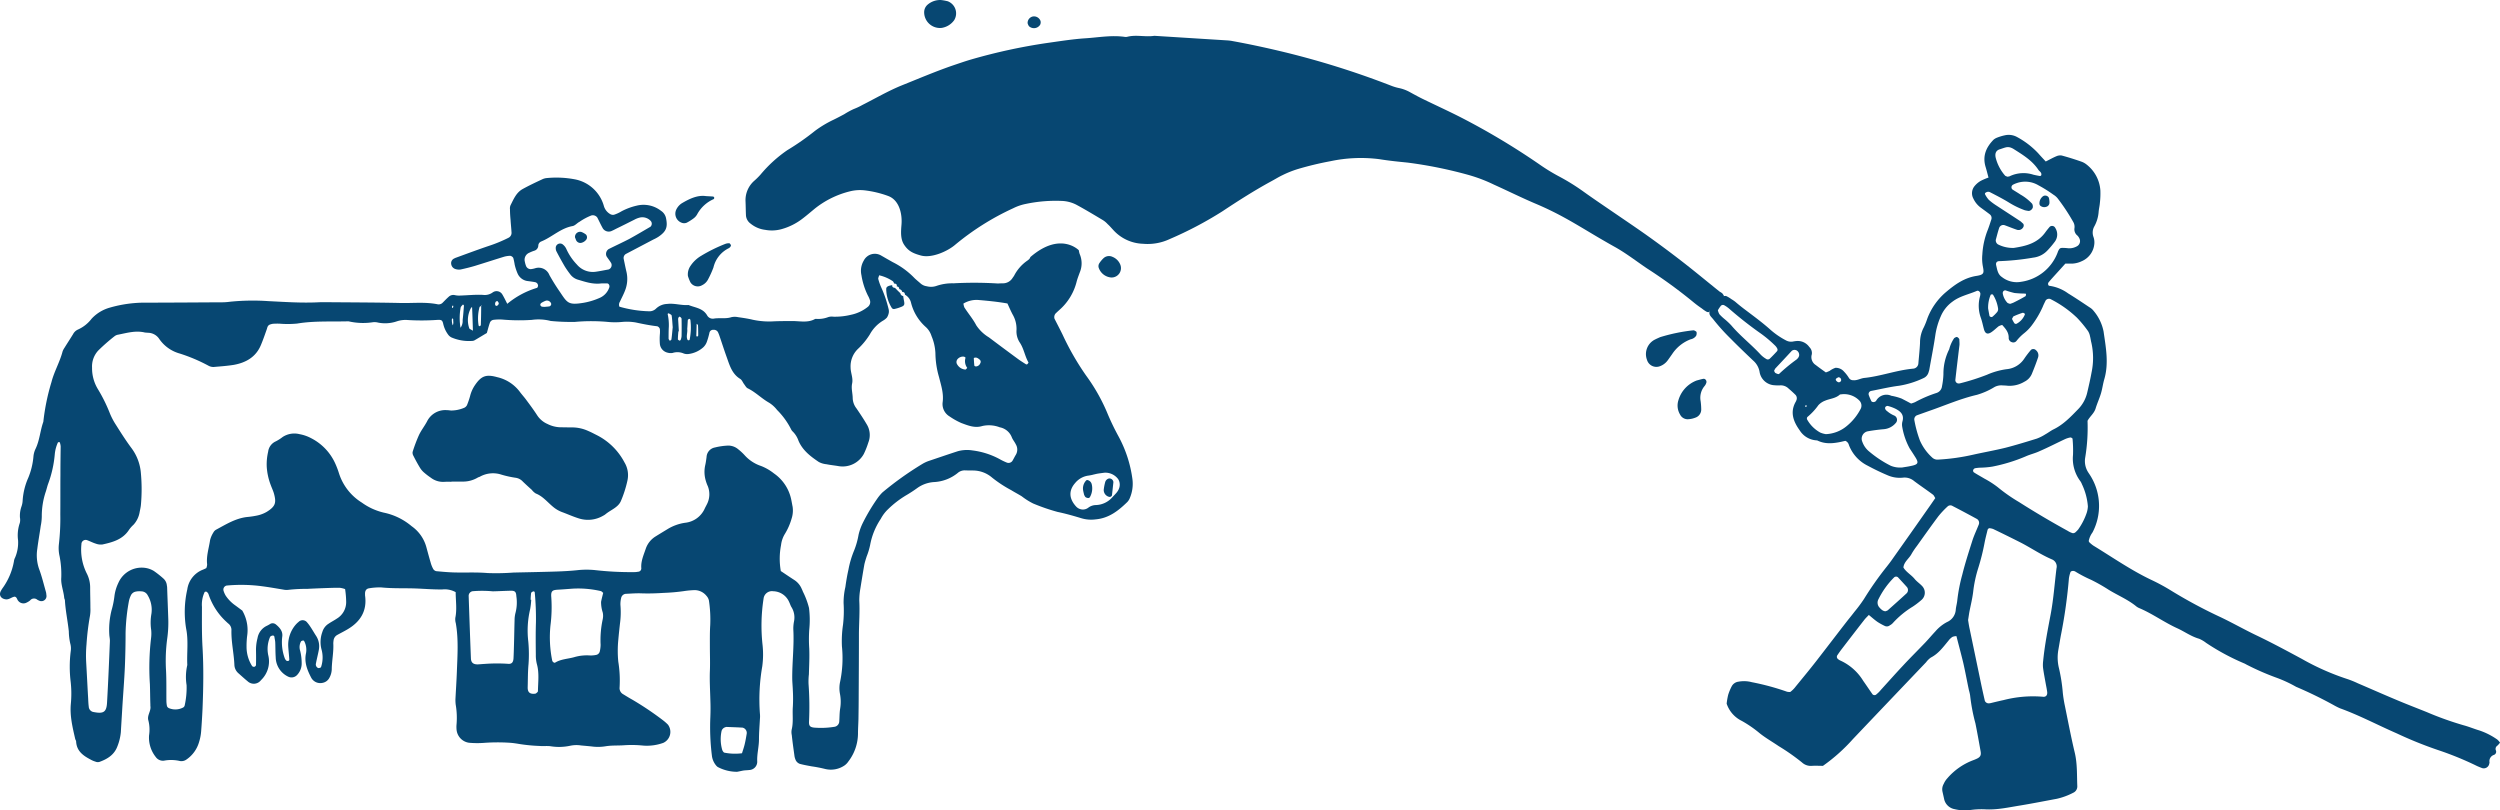 <svg id="Group_2005" data-name="Group 2005" xmlns="http://www.w3.org/2000/svg" width="652" height="211.353" viewBox="0 0 652 211.353">
  <path id="Path_902" data-name="Path 902" d="M541.851,514.01c-.582.269-.907.4-1.219.566a4.245,4.245,0,0,0-2.192,5.336,2.554,2.554,0,0,0,3.347,1.682,4.327,4.327,0,0,0,1.968-1.419c.426-.558.817-1.143,1.227-1.713a10.031,10.031,0,0,1,4.853-3.9,2.209,2.209,0,0,0,1.435-.925,1.58,1.58,0,0,0,.1-.951c-.031-.162-.34-.283-.538-.4a.552.552,0,0,0-.335-.062A45.9,45.9,0,0,0,541.851,514.01Zm11.376,10.846a.733.733,0,0,1,.554.289.862.862,0,0,1,.169.644,2.377,2.377,0,0,1-.467.936,4.75,4.75,0,0,0-1.05,3.948,17.377,17.377,0,0,1,.157,2.1,2.227,2.227,0,0,1-1.462,2.2,6.046,6.046,0,0,1-2.033.44,2.2,2.2,0,0,1-2.013-1.213,4.541,4.541,0,0,1-.443-3.742,7.854,7.854,0,0,1,4.791-5.16C552.094,525.129,552.653,524.951,553.227,524.856Z" transform="translate(-108.911 -426.074)" fill="#074772"/>
  <path id="Path_903" data-name="Path 903" d="M533.43,434.177a18.6,18.6,0,0,0,1.755-1.723,34.384,34.384,0,0,1,6.987-6.372,66.012,66.012,0,0,0,7.233-5.048,28.7,28.7,0,0,1,4.832-2.893c.954-.462,1.878-.954,2.8-1.447a19.566,19.566,0,0,1,2.493-1.355,16.11,16.11,0,0,0,2.217-1.046c3.355-1.693,6.617-3.6,10.126-5.048,4.464-1.786,8.926-3.694,13.482-5.264,1.57-.523,3.139-1.078,4.709-1.539A148.9,148.9,0,0,1,610.1,398.1c3.293-.462,6.556-.985,9.85-1.2,3.385-.216,6.771-.862,10.218-.37a1.872,1.872,0,0,0,.708-.03c2.308-.585,4.709.123,7.018-.246l19.084,1.2a10.7,10.7,0,0,1,1.385.185c4.063.739,8.094,1.6,12.127,2.555a221.51,221.51,0,0,1,29.025,9.018,13.058,13.058,0,0,0,2.37.708,10.2,10.2,0,0,1,2.647,1.016c1.231.677,2.463,1.354,3.755,1.97,3.17,1.539,6.4,3.016,9.542,4.617a186,186,0,0,1,20.345,12.158,49.013,49.013,0,0,0,5.417,3.324,55.571,55.571,0,0,1,6.31,3.94c2.493,1.785,5.048,3.508,7.571,5.232,2.832,1.939,5.664,3.848,8.465,5.817,3.078,2.185,6.125,4.432,9.11,6.741,3.448,2.647,6.8,5.448,10.219,8.187.325.232.684.35.91.7.1.148.195.3.278.46.049.091.058.1-.033.164-.054.038-.12.057-.177.091-.09.054-.18.109-.269.165q-.3.19-.593.4a10.041,10.041,0,0,0-1.255,1.048,6.4,6.4,0,0,0-.995,1.248,4.486,4.486,0,0,0-.351.726c-.035.094-.052.236-.123.305a.528.528,0,0,1-.381.089,1.179,1.179,0,0,1-.389-.121,9.345,9.345,0,0,1-1.207-.836c-.677-.462-1.355-.954-2-1.478a129.111,129.111,0,0,0-12.281-8.956c-2.832-1.909-5.54-4.032-8.556-5.695-1.325-.738-2.647-1.508-3.971-2.278-3.047-1.785-6.064-3.663-9.173-5.356-2.247-1.231-4.586-2.37-6.956-3.385-3.817-1.6-7.51-3.447-11.266-5.14a40.113,40.113,0,0,0-6.617-2.524,112.562,112.562,0,0,0-15.944-3.232c-2.463-.246-4.925-.493-7.357-.893a38.132,38.132,0,0,0-12.681.523,83.052,83.052,0,0,0-8.587,2.063,26.867,26.867,0,0,0-3.94,1.57c-1.047.492-2.062,1.139-3.108,1.693-4.34,2.37-8.526,5.048-12.651,7.787a97.7,97.7,0,0,1-13.758,7.233,13.5,13.5,0,0,1-6.865,1.2,10.918,10.918,0,0,1-7.787-3.6c-.492-.523-.954-1.078-1.478-1.539a5.794,5.794,0,0,0-1.354-1.108c-2.216-1.323-4.463-2.678-6.741-3.909a8.953,8.953,0,0,0-3.724-1.015,37.7,37.7,0,0,0-9.481.77,12.881,12.881,0,0,0-3.324,1.138,68.041,68.041,0,0,0-15.076,9.477c-1.973,1.723-6.193,3.633-9.015,2.839-1.94-.546-3.235-1.074-4.378-2.845-.969-1.5-.8-3.44-.656-5.223.221-2.71-.543-6.367-3.471-7.448a26.654,26.654,0,0,0-6.187-1.477,10.793,10.793,0,0,0-3.848.277,23.816,23.816,0,0,0-9.141,4.524c-1.078.893-2.155,1.816-3.294,2.678a15.863,15.863,0,0,1-5.356,2.647,9.336,9.336,0,0,1-4.217.184,7.419,7.419,0,0,1-3.847-1.631,2.894,2.894,0,0,1-1.2-2.093c-.062-1.292-.062-2.585-.123-3.878A6.746,6.746,0,0,1,533.43,434.177Z" transform="translate(-336.845 -386.915)" fill="#074772"/>
  <path id="Path_904" data-name="Path 904" d="M230,477.276a.593.593,0,0,1,.194.042,8.465,8.465,0,0,1,1.321.8,9.025,9.025,0,0,1,.985.665q1.339,1.154,2.77,2.216c2.155,1.631,4.34,3.232,6.372,5.048a20.327,20.327,0,0,0,4.063,2.8,2.813,2.813,0,0,0,1.723.338c.339-.061.678-.123,1.047-.154a3.672,3.672,0,0,1,3.355,1.57,2.168,2.168,0,0,1,.646,1.908,2.423,2.423,0,0,0,1.015,2.771c.831.646,1.693,1.262,2.647,1.939a8.538,8.538,0,0,0,.985-.4,5.506,5.506,0,0,1,1.508-.8,2.789,2.789,0,0,1,2.216.955,9.645,9.645,0,0,1,1.293,1.662,1.269,1.269,0,0,0,1.17.616c.984.092,1.847-.462,2.77-.585,4.34-.431,8.465-2.031,12.835-2.432a1.465,1.465,0,0,0,1.354-1.415c.154-1.755.339-3.509.431-5.294a8.437,8.437,0,0,1,.985-4.063,19.034,19.034,0,0,0,.923-2.309,16.834,16.834,0,0,1,4.832-6.864c2.37-2,4.8-3.755,8-4.248,1.969-.308,1.969-.77,1.662-2.4a10.917,10.917,0,0,1-.154-3.17,20.4,20.4,0,0,1,1.323-6.187c.4-.985.707-2,1.046-3.016A1.207,1.207,0,0,0,298.9,456c-.831-.646-1.693-1.262-2.523-1.878a6.1,6.1,0,0,1-1.755-2.216,2.927,2.927,0,0,1,.338-3.324,5.8,5.8,0,0,1,1.631-1.354,17.271,17.271,0,0,1,1.97-.831c-.277-.985-.492-1.909-.769-2.8-.831-2.8.123-5.079,2.092-7.08a3.25,3.25,0,0,1,.893-.523,12.834,12.834,0,0,1,2.031-.615,4.516,4.516,0,0,1,3.108.4,21.684,21.684,0,0,1,5.6,4.279c.615.707,1.261,1.385,1.97,2.155.923-.462,1.847-.985,2.8-1.386a2.552,2.552,0,0,1,1.354-.184c1.693.461,3.386.985,5.048,1.57a4.717,4.717,0,0,1,1.539.862,9.356,9.356,0,0,1,3.509,6.71,21.87,21.87,0,0,1-.123,3.171c-.062.831-.277,1.631-.338,2.463a9.19,9.19,0,0,1-1.108,3.693,3.294,3.294,0,0,0-.246,2.74,4.2,4.2,0,0,1,.246,1.724,5.428,5.428,0,0,1-3.324,4.648,6.434,6.434,0,0,1-2.371.615H318.6c-1.262,1.416-2.37,2.616-3.479,3.848-.307.338-.615.708-.923,1.078-.216.277-.062.862.215.862a10.837,10.837,0,0,1,4.894,1.97c1.908,1.17,3.786,2.432,5.633,3.663a3.766,3.766,0,0,1,1.046.923,11.861,11.861,0,0,1,2.586,5.386c.584,4.094,1.385,8.188.215,12.312-.37,1.231-.523,2.524-.892,3.786-.4,1.354-1.016,2.647-1.417,4-.4,1.262-1.508,2.063-2.093,3.171a47.691,47.691,0,0,1-.615,9.634,5.441,5.441,0,0,0,.738,3.724c.246.4.523.77.77,1.2a14.867,14.867,0,0,1,.4,14.559,5.478,5.478,0,0,0-.985,2.247c.062.092.062.246.154.307a7.49,7.49,0,0,0,1.077.893c5.048,3.078,9.88,6.464,15.236,8.988a52.116,52.116,0,0,1,4.987,2.708,126.862,126.862,0,0,0,13.081,7.018c3.078,1.477,6.064,3.17,9.142,4.648,4.063,1.939,8,4.063,11.942,6.186a64.389,64.389,0,0,0,11.635,5.171,24.283,24.283,0,0,1,2.924,1.17c3.385,1.447,6.709,2.924,10.1,4.34,2.616,1.108,5.264,2.124,7.879,3.17a83.459,83.459,0,0,0,9.634,3.447c1.385.37,2.678.923,4.032,1.324a18.115,18.115,0,0,1,4.74,2.4,4.477,4.477,0,0,1,.708.8,6.175,6.175,0,0,1-.708.8.988.988,0,0,0-.369,1.231.876.876,0,0,1-.523,1.169,1.705,1.705,0,0,0-1.139,1.939,1.093,1.093,0,0,1-.062.338,1.462,1.462,0,0,1-1.847,1.17c-.431-.154-.862-.338-1.293-.523a82.326,82.326,0,0,0-10.126-4.155,103.57,103.57,0,0,1-10.835-4.371c-4.955-2.155-9.726-4.709-14.835-6.557-.432-.185-.862-.4-1.262-.616a107.594,107.594,0,0,0-10.188-4.987,33.364,33.364,0,0,0-5.109-2.37,67.221,67.221,0,0,1-7.449-3.232c-.339-.154-.615-.338-.954-.493a59.392,59.392,0,0,1-9.942-5.356,8.563,8.563,0,0,0-1.816-1.077c-2.093-.585-3.817-1.878-5.725-2.74-3.448-1.57-6.526-3.847-10-5.294a3.721,3.721,0,0,1-.893-.585c-2.155-1.693-4.679-2.739-6.987-4.155a45.624,45.624,0,0,0-4.617-2.616,34.084,34.084,0,0,1-4.063-2.123,1.213,1.213,0,0,0-.646-.185.876.876,0,0,0-.615.246,8.529,8.529,0,0,0-.431,1.693,132.14,132.14,0,0,1-2,14.374c-.277,1.385-.492,2.8-.739,4.186a11.533,11.533,0,0,0,.154,4.924,43.565,43.565,0,0,1,.985,6.31,32.542,32.542,0,0,0,.554,3.478c.831,4.063,1.6,8.126,2.555,12.128.708,2.924.554,5.879.678,8.8a1.8,1.8,0,0,1-1.078,1.724,17.441,17.441,0,0,1-4.278,1.57c-3.139.585-6.248,1.2-9.388,1.723-3.139.493-6.217,1.231-9.45,1.016a20.462,20.462,0,0,0-3.878.215,10.93,10.93,0,0,1-3.879-.246,3.407,3.407,0,0,1-2.739-2.463c-.154-.708-.308-1.385-.462-2.062a2.806,2.806,0,0,1,.307-2.062,5.29,5.29,0,0,1,.954-1.477,16.6,16.6,0,0,1,6.586-4.648c.339-.123.646-.246.986-.4.985-.431,1.292-.923,1.108-1.939-.431-2.432-.862-4.864-1.354-7.3a47.678,47.678,0,0,1-1.385-7.294,10.785,10.785,0,0,0-.308-1.354c-.523-2.432-.954-4.864-1.508-7.265-.554-2.277-1.17-4.555-1.755-6.864a2.576,2.576,0,0,0-1.078.216,4.4,4.4,0,0,0-1.015.985c-1.354,1.631-2.585,3.355-4.556,4.371a5.305,5.305,0,0,0-1.262,1.231q-9.511,9.972-19.052,20.007a45.913,45.913,0,0,1-7.849,7.017c-.985,0-1.939-.062-2.862,0a3.377,3.377,0,0,1-2.617-.892,54.941,54.941,0,0,0-6.063-4.248c-1.662-1.139-3.417-2.124-4.987-3.386a30.365,30.365,0,0,0-4.648-3.2,7.72,7.72,0,0,1-3.94-4.494,18.083,18.083,0,0,1,.4-2.308,13.191,13.191,0,0,1,.954-2.278,2.313,2.313,0,0,1,1.692-1.139,7.967,7.967,0,0,1,3.509.123,64.711,64.711,0,0,1,9.2,2.493,2.992,2.992,0,0,0,.831.062,6.852,6.852,0,0,0,1.416-1.415c1.786-2.186,3.6-4.371,5.325-6.587,2.678-3.448,5.325-6.925,8-10.373.646-.831,1.323-1.631,1.97-2.493a38.7,38.7,0,0,0,2.524-3.386,84.269,84.269,0,0,1,5.909-8.4c.585-.739,1.17-1.508,1.693-2.277q4.617-6.51,9.173-13.02c.615-.862,1.2-1.723,1.816-2.616-.246-.369-.37-.739-.647-.923-1.6-1.2-3.263-2.308-4.863-3.509a3.828,3.828,0,0,0-2.955-.892,7.909,7.909,0,0,1-4.094-.677c-1.754-.739-3.447-1.57-5.109-2.463a9.935,9.935,0,0,1-4.863-5.387,1.591,1.591,0,0,0-.924-1.077c-.246.062-.584.123-.923.215-2.124.462-4.217.708-6.248-.246a.8.8,0,0,0-.339-.092,5.566,5.566,0,0,1-4.4-2.616c-1.57-2.185-2.555-4.586-1.139-7.264a3.1,3.1,0,0,0,.308-.646,1.3,1.3,0,0,0-.246-1.324c-.585-.585-1.2-1.139-1.816-1.662a2.9,2.9,0,0,0-2.247-.831,10.764,10.764,0,0,1-1.416-.03,4.142,4.142,0,0,1-3.909-3.509,5.037,5.037,0,0,0-1.693-2.955c-1.97-1.878-3.94-3.755-5.848-5.694a53.024,53.024,0,0,1-4.493-4.987c-.409-.552-1.084-1.016-1.054-1.776a4.441,4.441,0,0,1,.891-2.534,9.717,9.717,0,0,1,1.617-1.385A3.757,3.757,0,0,1,230,477.276Zm29.4,21.2c-.185.123-.524.246-.646.462-.154.308.338.831.8.862a.755.755,0,0,0,.523-.338A.713.713,0,0,0,259.406,498.479Zm39.736-21.515a8.462,8.462,0,0,0-.677,3.6c.092.492.215,1.169.338,1.847.031.308.616.492.8.277a9.29,9.29,0,0,0,1.231-1.231,1.245,1.245,0,0,0,.215-.985,9.332,9.332,0,0,0-1.323-3.54c-.062-.062-.215-.062-.338-.062C299.3,476.871,299.174,476.9,299.143,476.963ZM311.578,444.4c-1.6-2.431-4-3.878-6.372-5.387a3.9,3.9,0,0,0-.954-.461,2.294,2.294,0,0,0-1.015-.062c-.585.123-1.108.339-1.693.523-1.078.308-1.354,1.139-1.109,2.217a11.279,11.279,0,0,0,2.432,4.648c.123.154.4.185.616.307.215-.062.462-.031.646-.154a8.358,8.358,0,0,1,6.156-.37c.554.123,1.139.246,1.692.339a.429.429,0,0,0,.308-.154.608.608,0,0,0,.062-.338C312.317,444.983,311.824,444.768,311.578,444.4Zm4.986,21.608a3.4,3.4,0,0,1,.462-.954.846.846,0,0,1,.585-.307,11.134,11.134,0,0,1,1.754.092,4.01,4.01,0,0,0,2.37-.585,1.525,1.525,0,0,0,.585-1.847,2.786,2.786,0,0,0-.554-.862,2.061,2.061,0,0,1-.8-1.877,2.515,2.515,0,0,0-.309-1.693,52.484,52.484,0,0,0-4.093-6.187,4.4,4.4,0,0,0-1.077-.923,34.051,34.051,0,0,0-3.879-2.431,6.736,6.736,0,0,0-5.787-.554,5.354,5.354,0,0,0-.954.431.768.768,0,0,0-.062,1.2c.708.462,1.416.862,2.093,1.324a12.788,12.788,0,0,1,3.047,2.4,1.585,1.585,0,0,1,.154,1.016,1.36,1.36,0,0,1-1.016.862,10.442,10.442,0,0,1-1.047-.185,22.214,22.214,0,0,1-4.124-2c-1.6-.986-3.293-1.847-4.956-2.709a1.02,1.02,0,0,0-.677-.092,1.344,1.344,0,0,0-.585.307.337.337,0,0,0-.03.338,6.635,6.635,0,0,0,.985,1.447,15.65,15.65,0,0,0,1.97,1.477c2.062,1.355,4.156,2.709,6.217,4.064.277.215.523.461.8.707a.9.9,0,0,1-.062.954,1.379,1.379,0,0,1-1.539.615c-1.108-.369-2.216-.831-3.324-1.231a1.143,1.143,0,0,0-1.386.77c-.338,1.016-.584,2.031-.862,3.047a1.24,1.24,0,0,0,.554,1.2,8.469,8.469,0,0,0,4.155.924c2.924-.462,6.125-1.109,8.249-4.125q.508-.692,1.108-1.385a.93.93,0,0,1,1.447.308,3.147,3.147,0,0,1-.185,3.663,23.963,23.963,0,0,1-1.816,2.155,6,6,0,0,1-3.693,1.908,64.755,64.755,0,0,1-8.773.923c-.769-.03-1.107.4-.954,1.078.277,1.139.4,2.339,1.508,3.078a6.269,6.269,0,0,0,5.017,1.231A11.97,11.97,0,0,0,316.564,466.006Zm-11.451,12.988c1.047-.523,2.063-1.046,3.047-1.631.154-.062.154-.37.185-.585,0-.031-.154-.123-.246-.123a27.73,27.73,0,0,1-2.77-.154,21.691,21.691,0,0,1-2.309-.677.646.646,0,0,0-.584.215.814.814,0,0,0-.154.616,4.715,4.715,0,0,0,1.231,2.431,2.867,2.867,0,0,0,.677.246A6.815,6.815,0,0,0,305.114,478.995Zm-.43,4.248a8.419,8.419,0,0,0,.615,1.139.533.533,0,0,0,.554.154,4.629,4.629,0,0,0,2.124-2.278.493.493,0,0,0,.062-.339c-.184-.123-.431-.307-.585-.246a20.872,20.872,0,0,0-2.308.892C304.96,482.627,304.9,482.935,304.683,483.243Zm14.559,55.311a5.2,5.2,0,0,0,1.262.585.952.952,0,0,0,.678-.185,8.35,8.35,0,0,0,.739-.739,16.786,16.786,0,0,0,2.247-4.371,6.552,6.552,0,0,0,.308-1.693,16.34,16.34,0,0,0-1.57-5.817,3.42,3.42,0,0,0-.523-.923,9.832,9.832,0,0,1-1.786-6.679,32.185,32.185,0,0,0-.123-4.217c0-.123-.369-.338-.554-.338a5.984,5.984,0,0,0-1.323.4c-2.247,1.046-4.432,2.186-6.71,3.171-1.17.554-2.431.831-3.6,1.354a43.137,43.137,0,0,1-8.71,2.678,21.724,21.724,0,0,1-3.171.278,10.556,10.556,0,0,0-1.385.154.851.851,0,0,0-.462.462.616.616,0,0,0,.154.585c.893.585,1.816,1.078,2.739,1.631a24.817,24.817,0,0,1,3.54,2.278,43.045,43.045,0,0,0,5.509,3.848Q312.732,534.983,319.242,538.553Zm-25.578,25.67c.985,4.709,1.97,9.45,2.955,14.189.308,1.478.647,2.986.986,4.464a1.117,1.117,0,0,0,1.138.646c.123-.031.246-.031.37-.062,1.139-.277,2.277-.555,3.416-.8a30.7,30.7,0,0,1,10.188-.862c.831.123,1.262-.431,1.139-1.293-.092-.708-.246-1.415-.369-2.093-.246-1.385-.523-2.77-.709-4.186a8.39,8.39,0,0,1,.031-1.754c.4-4.094,1.2-8.156,1.97-12.22.739-3.94,1.015-7.941,1.508-11.911A2,2,0,0,0,315.148,546c-2.832-1.2-5.356-2.924-8.064-4.34q-3.647-1.847-7.295-3.6a3.688,3.688,0,0,0-1.016-.215.5.5,0,0,0-.277.154.642.642,0,0,0-.185.307c-.277,1.139-.584,2.278-.8,3.447a57.225,57.225,0,0,1-1.631,6.495,32.874,32.874,0,0,0-1.323,6.217c-.216,1.754-.646,3.478-.985,5.2-.123.708-.216,1.416-.338,2.124C293.356,562.592,293.48,563.423,293.664,564.223Zm-19.7-13.574a21.444,21.444,0,0,0-4.094,5.694,1.869,1.869,0,0,0,.308,2.247,3.476,3.476,0,0,0,.8.708,1.993,1.993,0,0,0,.646.215,2.313,2.313,0,0,0,.646-.246c1.662-1.477,3.324-2.955,4.956-4.463a1.217,1.217,0,0,0,.062-1.6c-.77-.862-1.57-1.724-2.37-2.586A.787.787,0,0,0,273.965,550.65Zm5.909-8.157a18.647,18.647,0,0,0-1.385,2.062c-.646,1.231-1.97,2.031-2.123,3.54.738,1.231,2.062,1.908,2.955,3.017.585.707,1.415,1.231,2.031,1.939a2.491,2.491,0,0,1-.277,3.509,20.7,20.7,0,0,1-2.247,1.724,23.651,23.651,0,0,0-5.171,4.247,2.864,2.864,0,0,1-.831.647,1.224,1.224,0,0,1-1.323.154,15.593,15.593,0,0,1-1.847-1.016c-.769-.523-1.477-1.17-2.308-1.847-.4.43-.831.831-1.169,1.262-1.97,2.524-3.909,5.048-5.849,7.572-.431.554-.831,1.138-1.231,1.723a.757.757,0,0,0,.216.954,2.349,2.349,0,0,0,.584.37,13.606,13.606,0,0,1,6,5.325c.831,1.17,1.6,2.339,2.431,3.509a.739.739,0,0,0,.924.062c.185-.185.369-.308.554-.493a8.322,8.322,0,0,0,.708-.77c1.908-2.093,3.786-4.216,5.725-6.279,1.908-2.062,3.94-4.063,5.878-6.094.893-.955,1.724-1.939,2.617-2.893a10.391,10.391,0,0,1,3.016-2.4,3.792,3.792,0,0,0,2.278-3.324c.092-.831.338-1.631.4-2.463a43.654,43.654,0,0,1,1.294-6.586c.738-2.986,1.692-5.91,2.616-8.834.462-1.447,1.139-2.831,1.693-4.247a1.182,1.182,0,0,0-.584-1.477c-2.094-1.139-4.156-2.247-6.249-3.324a1.071,1.071,0,0,0-1.323.123,23.4,23.4,0,0,0-2.4,2.555C283.568,537.292,281.722,539.908,279.875,542.493ZM284,519.532a1.987,1.987,0,0,0,1.292.431,54.251,54.251,0,0,0,9.418-1.324c2.77-.615,5.571-1.108,8.31-1.785,2.739-.708,5.448-1.539,8.126-2.37a11.5,11.5,0,0,0,2.216-1.108c.739-.4,1.385-.923,2.124-1.293,2.616-1.262,4.555-3.324,6.525-5.356a9.066,9.066,0,0,0,2.308-4.309c.4-1.723.8-3.448,1.109-5.171a18.171,18.171,0,0,0-.031-7.726c-.154-.585-.216-1.17-.37-1.755a3.887,3.887,0,0,0-.492-1.293,29.789,29.789,0,0,0-2.924-3.539,28.67,28.67,0,0,0-6.925-4.864,1.081,1.081,0,0,0-1.231.4c-.246.523-.523,1.046-.738,1.6a24.906,24.906,0,0,1-2.863,4.864,11.2,11.2,0,0,1-1.97,2.031,12.326,12.326,0,0,0-2,2,1.047,1.047,0,0,1-1.231.37,1.157,1.157,0,0,1-.831-1.047c.061-1.478-.77-2.431-1.693-3.447a3.749,3.749,0,0,0-.924.338c-.554.431-1.046.923-1.631,1.354-1.2.923-1.908.677-2.247-.738-.246-.923-.431-1.847-.739-2.74a9.317,9.317,0,0,1-.277-5.572,2.871,2.871,0,0,0,.123-.707c.062-.462-.462-1.016-.893-.831-2.124.923-4.463,1.354-6.4,2.831a9.1,9.1,0,0,0-3.047,3.848,19.134,19.134,0,0,0-1.385,4.74c-.431,3.016-1.047,6.033-1.57,9.049a4.315,4.315,0,0,1-.185.678,2.382,2.382,0,0,1-1.323,1.6,23.679,23.679,0,0,1-6.372,2c-2.463.307-4.863.892-7.294,1.354a.828.828,0,0,0-.646,1.046,14.783,14.783,0,0,0,.677,1.6c.123.277.708.339.954.154.092-.062.246-.092.277-.184a3.059,3.059,0,0,1,3.971-1.354,14.125,14.125,0,0,1,2.708.738c.831.431,1.662.862,2.463,1.293a8.256,8.256,0,0,0,1.046-.37,32.329,32.329,0,0,1,5.509-2.37,2.084,2.084,0,0,0,1.508-1.785,18.486,18.486,0,0,0,.37-3.171,14.159,14.159,0,0,1,1.508-6.464,9.076,9.076,0,0,1,1.293-2.893,1.937,1.937,0,0,1,.616-.308c.215-.062.739.4.739.677,0,.462.062.924.031,1.386-.37,3.047-.739,6.094-1.078,9.142a.87.87,0,0,0,.831.923,1.371,1.371,0,0,0,.338-.031,57.281,57.281,0,0,0,7.079-2.247,19.207,19.207,0,0,1,5.079-1.447,6.17,6.17,0,0,0,4.679-2.8,24.175,24.175,0,0,1,1.723-2.247.946.946,0,0,1,1.262.062,1.738,1.738,0,0,1,.585,1.909c-.492,1.477-1.047,2.893-1.631,4.309a4.025,4.025,0,0,1-1.939,2.031,7.5,7.5,0,0,1-4.4,1.047c-.462-.062-.923-.062-1.385-.093a3.709,3.709,0,0,0-2.063.462,18.575,18.575,0,0,1-4.524,2c-4.371,1.016-8.464,2.832-12.681,4.278-1.016.37-2,.708-3.016,1.078a1.168,1.168,0,0,0-.646,1.139,30.339,30.339,0,0,0,1.477,5.448A13.083,13.083,0,0,0,284,519.532Zm-18.345-4.216a5.669,5.669,0,0,0,1.816,2.555,28.447,28.447,0,0,0,5.6,3.693,6.41,6.41,0,0,0,3.109.431c.461-.093,1.292-.185,2.092-.37,2-.4,2.186-.8,1.078-2.493-.431-.708-.892-1.385-1.354-2.093a18,18,0,0,1-1.939-5.633,3.144,3.144,0,0,1,.062-1.416c.492-1.755-.523-2.647-1.878-3.324a10.714,10.714,0,0,0-1.97-.708.771.771,0,0,0-.585.246.628.628,0,0,0-.03.616,1.587,1.587,0,0,0,.492.523,6.952,6.952,0,0,0,1.785,1.108,1.216,1.216,0,0,1,.4,2,4.546,4.546,0,0,1-3.047,1.57c-1.415.123-2.831.308-4.216.554A1.968,1.968,0,0,0,265.654,515.315Zm-14.4-5.817a8.758,8.758,0,0,0,3.447,3.416,6.143,6.143,0,0,0,1.447.4,9.072,9.072,0,0,0,5.417-2.093,14.067,14.067,0,0,0,3.724-4.648,1.888,1.888,0,0,0-.37-1.97,5.543,5.543,0,0,0-4.832-1.662c-.092,0-.246,0-.308.062-1.107,1.016-2.616,1.046-3.878,1.6a4.515,4.515,0,0,0-1.723,1.17,16.036,16.036,0,0,1-2.863,3.078A.678.678,0,0,0,251.25,509.5Zm-.307-3.324c.246-.062.307-.216.092-.37-.031-.031-.185.03-.246.062s-.062.123-.092.215C250.788,506.112,250.881,506.2,250.942,506.174Zm-7.941-8.8c.277.154.8.37.923.246a44.665,44.665,0,0,1,4.586-3.786,2.555,2.555,0,0,0,.462-.523c.062-.093.092-.216.154-.308a1.351,1.351,0,0,0-.584-1.508,1.163,1.163,0,0,0-1.293.092c-1.416,1.539-2.863,3.078-4.309,4.617a5.689,5.689,0,0,0-.308.615C242.755,497,242.816,497.278,243,497.371Zm-14.62-15.329a11.757,11.757,0,0,0,1.262,1.2,18.914,18.914,0,0,1,1.816,1.693c2.339,2.77,5.232,4.986,7.695,7.664a6.7,6.7,0,0,0,1.385,1.077.745.745,0,0,0,.954-.031c.677-.646,1.323-1.323,1.939-2a.685.685,0,0,0,.031-.646,2.791,2.791,0,0,0-.616-.831,31.521,31.521,0,0,0-3.478-2.955,100.012,100.012,0,0,1-8.557-6.71,7.84,7.84,0,0,0-1.17-.8.723.723,0,0,0-.923.185A8.615,8.615,0,0,0,227.98,481,3.359,3.359,0,0,0,228.38,482.042Zm83.471-28.693a1.486,1.486,0,0,0,.146.326,1.6,1.6,0,0,0,1.6.355,1.142,1.142,0,0,0,.848-1,4.688,4.688,0,0,0-.156-1.374,1.068,1.068,0,0,0-1.481-.416A2.3,2.3,0,0,0,311.852,453.349Z" transform="translate(220.044 -400.091)" fill="#074772"/>
  <path id="Path_905" data-name="Path 905" d="M772.731,451.495a8.533,8.533,0,0,1,2.789-2.629,41.334,41.334,0,0,1,6.293-3.108,2.73,2.73,0,0,1,1.025-.166c.146.007.3.264.41.435a.372.372,0,0,1-.024.336,1.4,1.4,0,0,1-.469.5,7.49,7.49,0,0,0-4.036,5.037,24.539,24.539,0,0,1-1.448,3.195,3.408,3.408,0,0,1-1.5,1.433,2.242,2.242,0,0,1-3.067-.76,10.626,10.626,0,0,1-.647-1.647A3.875,3.875,0,0,1,772.731,451.495Zm67.119-69a3.376,3.376,0,0,1,1.63,4.95,4.967,4.967,0,0,1-3.215,1.98,4.115,4.115,0,0,1-4.593-4.181,2.6,2.6,0,0,1,.88-1.86,5.061,5.061,0,0,1,3.469-1.228A13.07,13.07,0,0,1,839.85,382.492Zm-61.366,50.9c.3.019.454.16.432.407a.381.381,0,0,1-.129.274,9,9,0,0,0-4.322,3.979,3.314,3.314,0,0,1-.927,1.05,13.161,13.161,0,0,1-1.773,1.121,1.754,1.754,0,0,1-1.368.006,2.5,2.5,0,0,1-1.348-3.473,4.016,4.016,0,0,1,1.379-1.569c2.044-1.217,4.162-2.214,6.339-1.894C777.546,433.341,778.015,433.366,778.484,433.4Zm100.777,18.769a1.409,1.409,0,0,1,.093-1.357,7.336,7.336,0,0,1,1.124-1.343,2.106,2.106,0,0,1,2.323-.317,3.629,3.629,0,0,1,1.977,1.92,2.448,2.448,0,0,1-2.272,3.461A3.76,3.76,0,0,1,879.261,452.166ZM862.13,386.434a1.822,1.822,0,0,1,1.888,1.184,1.464,1.464,0,0,1-.094.979,1.9,1.9,0,0,1-2.924.383,2.484,2.484,0,0,1-.35-.786A1.712,1.712,0,0,1,862.13,386.434Z" transform="translate(-592.649 -382.153)" fill="#074772"/>
  <path id="Path_906" data-name="Path 906" d="M915.734,466.272a4.632,4.632,0,0,1,1.2.678,1.058,1.058,0,0,1,.093,1.293,2.255,2.255,0,0,1-1.447.892,1.24,1.24,0,0,1-1.17-.615c-.154-.308-.246-.646-.338-.831A1.335,1.335,0,0,1,915.734,466.272Zm80.4,14.005a5.175,5.175,0,0,1,.677-.123c-.062.523.277.646.708.708.247.215.462.462.709.708s.492.462.708.707a.817.817,0,0,0,.738.708c.031.339.092.678.154,1.016.277,1.262.185,1.508-.862,1.878a9.492,9.492,0,0,1-1.662.492.687.687,0,0,1-.585-.246,9.505,9.505,0,0,1-1.478-4.955C995.237,480.708,995.484,480.462,996.129,480.277Zm-122.81,39.09c.585-1.293,1.478-2.4,2.155-3.663a5.3,5.3,0,0,1,5.2-2.955c.37,0,.708.062,1.047.092a8.746,8.746,0,0,0,3.447-.707,1.506,1.506,0,0,0,.739-.708,20.909,20.909,0,0,0,.8-2.339A8.785,8.785,0,0,1,888,506.194c1.631-2.37,2.862-2.863,5.755-2.062a10.226,10.226,0,0,1,5.848,3.724c.554.769,1.2,1.446,1.755,2.216.985,1.323,1.97,2.647,2.862,4.032a6.107,6.107,0,0,0,2.678,2.247,7.991,7.991,0,0,0,3.386.862c.953,0,1.877.031,2.831.031a10.131,10.131,0,0,1,4.463.954c.739.308,1.478.708,2.216,1.078a16.6,16.6,0,0,1,7.172,7.079,6.443,6.443,0,0,1,.769,4.8,29.371,29.371,0,0,1-1.724,5.356c-.77,1.662-2.646,2.247-4,3.385a3.012,3.012,0,0,1-.585.37,7.82,7.82,0,0,1-6.156.77c-1.446-.431-2.831-1.046-4.278-1.6a8.131,8.131,0,0,1-2.709-1.539c-1.447-1.2-2.616-2.709-4.432-3.416a3.841,3.841,0,0,1-1.046-.955c-.8-.708-1.57-1.416-2.339-2.155a3.134,3.134,0,0,0-1.816-.985,25.849,25.849,0,0,1-3.786-.831,7.023,7.023,0,0,0-5.51.493c-.185.123-.43.154-.646.277a7.467,7.467,0,0,1-4.032,1.046h-2.831v.062a16.654,16.654,0,0,0-1.755,0,5.247,5.247,0,0,1-3.631-1.078,17.484,17.484,0,0,1-1.693-1.292,5.2,5.2,0,0,1-1.139-1.324c-.615-1.015-1.169-2.031-1.692-3.078a1.574,1.574,0,0,1-.216-1.015A39.447,39.447,0,0,1,873.319,519.367Zm0,0c.585-1.293,1.478-2.4,2.155-3.663a5.3,5.3,0,0,1,5.2-2.955c.37,0,.708.062,1.047.092a8.746,8.746,0,0,0,3.447-.707,1.506,1.506,0,0,0,.739-.708,20.909,20.909,0,0,0,.8-2.339A8.785,8.785,0,0,1,888,506.194c1.631-2.37,2.862-2.863,5.755-2.062a10.226,10.226,0,0,1,5.848,3.724c.554.769,1.2,1.446,1.755,2.216.985,1.323,1.97,2.647,2.862,4.032a6.107,6.107,0,0,0,2.678,2.247,7.991,7.991,0,0,0,3.386.862c.953,0,1.877.031,2.831.031a10.131,10.131,0,0,1,4.463.954c.739.308,1.478.708,2.216,1.078a16.6,16.6,0,0,1,7.172,7.079,6.443,6.443,0,0,1,.769,4.8,29.371,29.371,0,0,1-1.724,5.356c-.77,1.662-2.646,2.247-4,3.385a3.012,3.012,0,0,1-.585.37,7.82,7.82,0,0,1-6.156.77c-1.446-.431-2.831-1.046-4.278-1.6a8.131,8.131,0,0,1-2.709-1.539c-1.447-1.2-2.616-2.709-4.432-3.416a3.841,3.841,0,0,1-1.046-.955c-.8-.708-1.57-1.416-2.339-2.155a3.134,3.134,0,0,0-1.816-.985,25.849,25.849,0,0,1-3.786-.831,7.023,7.023,0,0,0-5.51.493c-.185.123-.43.154-.646.277a7.467,7.467,0,0,1-4.032,1.046h-2.831v.062a16.654,16.654,0,0,0-1.755,0,5.247,5.247,0,0,1-3.631-1.078,17.484,17.484,0,0,1-1.693-1.292,5.2,5.2,0,0,1-1.139-1.324c-.615-1.015-1.169-2.031-1.692-3.078a1.574,1.574,0,0,1-.216-1.015A39.447,39.447,0,0,1,873.319,519.367Zm122.81-39.09a5.175,5.175,0,0,1,.677-.123c-.062.523.277.646.708.708.247.215.462.462.709.708s.492.462.708.707a.817.817,0,0,0,.738.708c.031.339.092.678.154,1.016.277,1.262.185,1.508-.862,1.878a9.492,9.492,0,0,1-1.662.492.687.687,0,0,1-.585-.246,9.505,9.505,0,0,1-1.478-4.955C995.237,480.708,995.484,480.462,996.129,480.277Zm-80.4-14.005a4.632,4.632,0,0,1,1.2.678,1.058,1.058,0,0,1,.093,1.293,2.255,2.255,0,0,1-1.447.892,1.24,1.24,0,0,1-1.17-.615c-.154-.308-.246-.646-.338-.831A1.335,1.335,0,0,1,915.734,466.272ZM764.329,559.9c.122-.215.246-.431.369-.616a17.058,17.058,0,0,0,3.047-7.109,2.829,2.829,0,0,1,.307-.986,9.96,9.96,0,0,0,.77-4.524,9.844,9.844,0,0,1,.462-4.524,3.452,3.452,0,0,0,.031-1.385,7.24,7.24,0,0,1,.369-2.8,5.549,5.549,0,0,0,.339-1.724,17.375,17.375,0,0,1,1.447-5.817,18.569,18.569,0,0,0,1.354-5.479,5.829,5.829,0,0,1,.524-2.031c1.107-2.247,1.23-4.8,2.062-7.11a56.446,56.446,0,0,1,2.123-10.373c.708-2.771,2.186-5.232,2.894-7.972a4.013,4.013,0,0,1,.493-.954c.739-1.2,1.508-2.37,2.247-3.57a2.64,2.64,0,0,1,1.262-1.2A9.2,9.2,0,0,0,788,488.9,10.223,10.223,0,0,1,792.769,486a32.846,32.846,0,0,1,9.449-1.293c6.71,0,13.451-.062,20.161-.093a17.456,17.456,0,0,0,1.786-.154,58.883,58.883,0,0,1,9.88-.154c4.37.216,8.711.524,13.081.308.585-.03,1.2-.03,1.785-.03,6.618.062,13.2.062,19.822.215,3.17.061,6.371-.308,9.541.339a1.437,1.437,0,0,0,1.294-.431c.492-.493.984-1.016,1.508-1.478a1.766,1.766,0,0,1,1.63-.492,4.937,4.937,0,0,0,1.354.123c2-.062,3.971-.277,5.972-.184a3.509,3.509,0,0,0,2.586-.646,1.733,1.733,0,0,1,2.492.523c.462.77.862,1.6,1.293,2.462a21.9,21.9,0,0,1,7.726-4.155c.154-.031.276-.338.307-.554a1.06,1.06,0,0,0-.215-.615,1.027,1.027,0,0,0-.615-.338c-.678-.123-1.386-.216-2.094-.308a3.311,3.311,0,0,1-2.4-1.908,13.015,13.015,0,0,1-.769-2.339,16.078,16.078,0,0,0-.369-1.755,1.172,1.172,0,0,0-.8-.554,6.486,6.486,0,0,0-1.723.277c-2.494.77-4.956,1.57-7.449,2.339-1.232.369-2.494.677-3.755.954a3.038,3.038,0,0,1-1.386-.123,1.571,1.571,0,0,1-1.076-1.292,1.324,1.324,0,0,1,.769-1.447,3.109,3.109,0,0,1,.307-.154c2.863-1.046,5.756-2.123,8.649-3.108a36.7,36.7,0,0,0,5.233-2.155,1.43,1.43,0,0,0,.77-1.447c-.062-1.077-.185-2.123-.245-3.17-.093-.954-.155-1.908-.155-2.831a2.027,2.027,0,0,1,.155-1.047c.8-1.569,1.477-3.263,3.108-4.186,1.662-.923,3.355-1.724,5.079-2.524a3.414,3.414,0,0,1,1.354-.37,25.861,25.861,0,0,1,7.048.308,9.747,9.747,0,0,1,7.726,6.925,3.58,3.58,0,0,0,1.693,2.185,1.4,1.4,0,0,0,.984.154,9.2,9.2,0,0,0,1.939-.893,16.2,16.2,0,0,1,3.971-1.478,7.428,7.428,0,0,1,6.341,1.354,3,3,0,0,1,1.323,2.031c.432,2.216.062,3.355-2.062,4.771a10.09,10.09,0,0,1-1.262.678l-7.2,3.786a1.238,1.238,0,0,0-.554,1.2c.246,1.138.462,2.308.739,3.447a8.208,8.208,0,0,1-.369,4.863c-.37.985-.893,1.939-1.324,2.894a1.451,1.451,0,0,0-.154,1.323,30.342,30.342,0,0,0,7.664,1.2,2.434,2.434,0,0,0,1.908-.708,4.393,4.393,0,0,1,2.862-1.2c1.908-.246,3.724.431,5.6.277,1.724.708,3.725.8,4.833,2.678a1.673,1.673,0,0,0,1.785.862c1.508-.246,3.047.123,4.555-.369a4.206,4.206,0,0,1,1.755,0c1.293.185,2.585.369,3.847.677a20.289,20.289,0,0,0,5.633.4c1.631-.062,3.293-.062,4.925-.062,1.877.031,3.786.462,5.571-.492.185-.123.462-.062.709-.062a7.293,7.293,0,0,0,2.77-.462,3,3,0,0,1,1.385-.123A17.385,17.385,0,0,0,986,487.88a10.445,10.445,0,0,0,4.464-2.093,1.611,1.611,0,0,0,.462-1.908,5.353,5.353,0,0,0-.431-.954,18.37,18.37,0,0,1-1.723-5.386,5.184,5.184,0,0,1,.585-3.756,3.232,3.232,0,0,1,4.524-1.385c1.016.585,2.031,1.17,3.078,1.755a20.609,20.609,0,0,1,5.417,3.909c.585.615,1.231,1.108,1.847,1.662a3.03,3.03,0,0,0,1.6.708,4.336,4.336,0,0,0,2.431-.062,12.655,12.655,0,0,1,4.525-.707,99.1,99.1,0,0,1,11.327.031c.462.03.924-.031,1.416-.031a2.952,2.952,0,0,0,2.678-1.416c.122-.185.277-.37.4-.585a10.727,10.727,0,0,1,3.478-3.94c.092-.061.185-.154.277-.215a1.408,1.408,0,0,0,.461-.646v-.03c7.849-6.8,12.651-1.786,12.651-1.786a6.015,6.015,0,0,0,.215.954,6.126,6.126,0,0,1,.031,4.833c-.278.77-.585,1.539-.8,2.339a14.452,14.452,0,0,1-4.525,7.449c-.339.308-.677.615-1.016.954a1.471,1.471,0,0,0-.246,1.324c.707,1.385,1.416,2.739,2.093,4.124a69.919,69.919,0,0,0,6.156,10.711,47.726,47.726,0,0,1,5.417,9.511,63.631,63.631,0,0,0,3.047,6.372,32.168,32.168,0,0,1,3.6,11.05,9.406,9.406,0,0,1-.615,4.863,3.267,3.267,0,0,1-.74,1.2c-2.308,2.247-4.771,4.186-8.187,4.494a8.867,8.867,0,0,1-3.817-.308c-2.031-.616-4.093-1.2-6.156-1.631a51.565,51.565,0,0,1-6.341-2.185,17.311,17.311,0,0,1-2.986-1.878c-.892-.555-1.847-1.047-2.739-1.6a31.971,31.971,0,0,1-5.017-3.293,7.655,7.655,0,0,0-4.894-1.847c-.677-.031-1.416,0-2.093-.031a2.762,2.762,0,0,0-1.971.677,10.654,10.654,0,0,1-6.156,2.37,8.408,8.408,0,0,0-4.278,1.477,34.862,34.862,0,0,1-2.955,1.939,25.2,25.2,0,0,0-4.771,3.663,9.746,9.746,0,0,0-1.909,2.524,18.059,18.059,0,0,0-2.77,6.8,18.289,18.289,0,0,1-.923,3.047c-.216.677-.431,1.354-.584,2.031-.37,2.093-.708,4.186-1.047,6.309a17.963,17.963,0,0,0-.277,3.14c.154,2.863-.061,5.664-.093,8.5,0,5.325-.03,10.65-.061,15.975,0,2.123-.031,4.248-.061,6.371-.031,1.293-.123,2.586-.123,3.879a12.061,12.061,0,0,1-2.524,7.233,3.859,3.859,0,0,1-.985,1.016,6.3,6.3,0,0,1-5.048.923,34.622,34.622,0,0,0-3.478-.677c-1.015-.185-2.062-.37-3.108-.646a1.913,1.913,0,0,1-1.2-1.231,3.76,3.76,0,0,1-.246-1.016c-.246-1.754-.493-3.509-.677-5.264a3.664,3.664,0,0,1-.031-1.416c.493-1.97.154-4,.308-5.971a38.974,38.974,0,0,0,0-4.248c-.03-.954-.123-1.878-.154-2.832-.062-4.37.523-8.71.277-13.081a9.888,9.888,0,0,1,.185-2.123,5.1,5.1,0,0,0-.677-3.724c-.246-.4-.37-.862-.586-1.293a4.64,4.64,0,0,0-4.155-2.831,2.2,2.2,0,0,0-2.524,1.908,46.127,46.127,0,0,0-.277,12,23.238,23.238,0,0,1-.062,5.663,50.245,50.245,0,0,0-.615,12.343,7.253,7.253,0,0,1,0,1.416c-.093,1.785-.246,3.54-.246,5.294,0,1.908-.523,3.724-.462,5.633a2.169,2.169,0,0,1-2.123,2.37c-.462.061-.924.061-1.416.123-.554.093-1.139.247-1.724.339a10.763,10.763,0,0,1-5.048-1.262,2.509,2.509,0,0,1-.492-.492,4.942,4.942,0,0,1-.986-2.247,59.931,59.931,0,0,1-.43-10.25c.061-1.508.061-3.047,0-4.586-.062-2.463-.216-4.956-.123-7.417.093-2.124,0-4.279,0-6.4,0-1.878-.03-3.755.093-5.633a33.727,33.727,0,0,0-.339-6.371,2.656,2.656,0,0,0-.647-1.231,3.974,3.974,0,0,0-3.447-1.477,22.871,22.871,0,0,0-2.463.246,49.882,49.882,0,0,1-5.263.461c-1.878.123-3.756.185-5.664.123-1.416-.062-2.831.062-4.247.123a1.369,1.369,0,0,0-1.17,1.108,6.931,6.931,0,0,0-.185,1.754,22.244,22.244,0,0,1-.123,4.956c-.154,1.416-.308,2.8-.431,4.217a29.005,29.005,0,0,0,0,5.664,30.641,30.641,0,0,1,.339,6.71,1.809,1.809,0,0,0,.953,1.785c.8.492,1.6.985,2.432,1.446A80.762,80.762,0,0,1,937,593.608a11.97,11.97,0,0,1,1.323,1.169,3.147,3.147,0,0,1-1.231,4.74,12.621,12.621,0,0,1-5.233.708,29.21,29.21,0,0,0-4.925-.093c-1.631.123-3.293,0-4.924.277a12.123,12.123,0,0,1-3.17.092c-1.047-.123-2.124-.215-3.171-.308a7.793,7.793,0,0,0-2.8.062,13.913,13.913,0,0,1-5.294.123c-.923-.092-1.877.031-2.832-.061a43.184,43.184,0,0,1-4.894-.462c-.954-.154-1.847-.308-2.8-.369a48.74,48.74,0,0,0-6.709.03,23.785,23.785,0,0,1-3.909-.03,3.789,3.789,0,0,1-3.232-3.263,7.354,7.354,0,0,1-.03-1.416,20.3,20.3,0,0,0-.216-5.294,10.865,10.865,0,0,1-.062-1.416c.123-2.37.278-4.709.37-7.079.154-4.248.462-8.5-.277-12.712a3.734,3.734,0,0,1-.124-1.415c.462-2.216.093-4.432.093-6.68a5.886,5.886,0,0,0-3.478-.708c-2.247.031-4.463-.154-6.71-.246-3.047-.123-6.125.03-9.172-.278a15.729,15.729,0,0,0-3.171.216c-.769.092-1.139.615-1.108,1.508v.339c.585,4.032-1.2,6.864-4.525,8.834-.923.554-1.878,1.016-2.8,1.539a1.889,1.889,0,0,0-.892,1.446,6.077,6.077,0,0,0-.062.708c.123,2.247-.37,4.463-.4,6.71a4.909,4.909,0,0,1-.677,2.37,2.484,2.484,0,0,1-1.662,1.2,2.687,2.687,0,0,1-3.016-1.323c-1.046-2-1.877-4.063-1.354-6.433a4.885,4.885,0,0,0-.461-3.078.572.572,0,0,0-.277-.215c-.216.062-.493.123-.585.277a3.113,3.113,0,0,0-.216,2.4,13.479,13.479,0,0,1,.4,3.509,4.339,4.339,0,0,1-1.231,2.863,1.968,1.968,0,0,1-2.278.4,5.686,5.686,0,0,1-3.263-5.079c-.092-1.293-.062-2.616-.123-3.909-.031-.462-.154-.923-.215-1.385a.4.4,0,0,0-.524-.339,1.072,1.072,0,0,0-.585.307,7.86,7.86,0,0,0-.492,4.832,6.75,6.75,0,0,1-1.908,6.495,2.348,2.348,0,0,1-3.448.308c-.83-.678-1.6-1.386-2.4-2.093a3.049,3.049,0,0,1-1.078-2.155c-.123-3.079-.862-6.095-.769-9.173a2.085,2.085,0,0,0-.708-1.57c-.184-.154-.369-.308-.523-.462a16.97,16.97,0,0,1-4.771-7.357,1.364,1.364,0,0,0-.43-.523c-.061-.092-.216-.062-.339-.062a.274.274,0,0,0-.246.154,7.622,7.622,0,0,0-.677,3.786c0,3.54-.062,7.079.154,10.619.308,5.325.215,10.619,0,15.944q-.139,3-.37,6a12.242,12.242,0,0,1-.554,2.771,8.268,8.268,0,0,1-3.262,4.494,2.236,2.236,0,0,1-1.693.4,10.1,10.1,0,0,0-4.187-.093,2.286,2.286,0,0,1-2.154-.985,8.088,8.088,0,0,1-1.724-5.632,9.712,9.712,0,0,0-.184-3.878c-.4-1.324.769-2.463.523-3.786v-.37c-.062-1.755-.062-3.539-.123-5.294a65.449,65.449,0,0,1,.307-12.035,9.58,9.58,0,0,0,.031-2.093,13.137,13.137,0,0,1,.061-4.247,7.273,7.273,0,0,0-.954-4.771A1.889,1.889,0,0,0,800.956,560a4.391,4.391,0,0,0-1.415.062,1.767,1.767,0,0,0-1.324,1.046,6.772,6.772,0,0,0-.462,1.323,51.944,51.944,0,0,0-.893,8.433q0,4.433-.185,8.865c-.154,3.417-.43,6.833-.646,10.25-.124,2.247-.278,4.494-.4,6.71a13.4,13.4,0,0,1-.923,3.786c-.831,2.185-2.617,3.263-4.648,4a1.545,1.545,0,0,1-1.047-.062,6.061,6.061,0,0,1-1.292-.554c-1.939-1.016-3.632-2.217-3.755-4.71,0-.215-.185-.431-.246-.677-.677-2.986-1.415-5.94-1.139-9.08a27.967,27.967,0,0,0-.062-6,32.4,32.4,0,0,1,.031-7.726,4.805,4.805,0,0,0-.123-2.093,15.573,15.573,0,0,1-.37-3.14c-.276-2.678-.861-5.356-1.015-8.065,0-.215-.155-.431-.185-.677-.154-1.754-.893-3.447-.77-5.2a24.474,24.474,0,0,0-.431-5.633,9.216,9.216,0,0,1-.184-3.17,59.9,59.9,0,0,0,.369-7.788c.03-3.416,0-6.833.03-10.249,0-2.494.031-4.956.062-7.45a4,4,0,0,0-.215-1.015c0-.061-.154-.123-.215-.123-.123.031-.277.062-.308.154a9.493,9.493,0,0,0-.8,3.047,29.257,29.257,0,0,1-1.693,7.6c-.246.646-.4,1.355-.616,2.032a19.979,19.979,0,0,0-1.077,6.586,13.122,13.122,0,0,1-.277,2.463c-.278,2-.646,3.971-.893,5.972a10.863,10.863,0,0,0,.462,5.232c.739,1.97,1.231,4.063,1.816,6.095a4.888,4.888,0,0,1,.092.708,1.329,1.329,0,0,1-1.724,1.539,4.222,4.222,0,0,1-.646-.307,1.3,1.3,0,0,0-1.878.184,4.324,4.324,0,0,1-.892.554,1.733,1.733,0,0,1-2.216-.462c-.308-.338-.308-.893-.861-1.078-.8.061-1.416.77-2.309.708C764.39,561.966,763.743,561.013,764.329,559.9Zm280.341-22.131a2.445,2.445,0,0,0,1.878.893,2.322,2.322,0,0,0,1.446-.523,3.387,3.387,0,0,1,1.908-.646,5.937,5.937,0,0,0,4.279-2l.369-.4a5.482,5.482,0,0,0,.4-.431c1.847-1.847,1.077-3.478.769-3.94a4.136,4.136,0,0,0-3.6-1.662l-1.385.184-.369.062c-.37.062-.678.154-.985.216a11.283,11.283,0,0,1-1.323.277,5.4,5.4,0,0,0-3.54,1.939C1043.346,533.064,1042.392,535.188,1044.67,537.774ZM882.153,485.479c-.062.062-.092.154-.154.216,0,.123-.031.215.03.308.031.061.123.061.185.092a1.446,1.446,0,0,0,.123-.523C882.338,485.54,882.183,485.448,882.153,485.479Zm.154,3.6c0-.093-.092-.185-.154-.278-.062.062-.185.123-.185.185a3.752,3.752,0,0,0,.215,1.631C882.461,490.1,882.276,489.573,882.307,489.081Zm2.555-3.909c-.216.277-.554.523-.616.831a15.077,15.077,0,0,0-.031,5.263,3.056,3.056,0,0,0,.554-2.031c.154-1.262.246-2.493.338-3.755C885.108,485.387,884.954,485.295,884.862,485.171Zm2.37.739c-.062.031-.185.031-.215.062a6.561,6.561,0,0,0-.523,5.417c.061.215.523.338.953.646C887.385,489.881,887.324,487.88,887.232,485.91Zm2.37-.492v.154c-.185.092-.4.185-.431.308a11.22,11.22,0,0,0-.246,4.74.351.351,0,0,0,.215.246c.123-.062.369-.185.369-.277.061-1.662.092-3.355.092-5.017.03-.031.062-.031.092-.062l.031-.185Zm4.309-1.078a.47.47,0,0,0-.585.277c-.185.4-.092.862.185.923.246.062.646-.246.678-.646C894.188,484.71,894,484.525,893.911,484.34Zm34.319-16.252c1.847-1.015,3.663-2.093,5.51-3.17a1.082,1.082,0,0,0,.031-1.57,2.962,2.962,0,0,0-2.924-.8,5.957,5.957,0,0,0-1.292.523c-1.6.8-3.171,1.6-4.771,2.37-.4.215-.831.431-1.262.615a1.832,1.832,0,0,1-2.186-.708c-.523-.923-.954-1.877-1.447-2.832a1.441,1.441,0,0,0-1.539-.554,15.123,15.123,0,0,0-3.109,1.662c-.615.308-1.138.985-1.785,1.108-3.14.554-5.386,2.893-8.218,4.032a1.2,1.2,0,0,0-.739,1.107,1.445,1.445,0,0,1-1.047,1.293,9.562,9.562,0,0,0-1.293.523,1.971,1.971,0,0,0-1.169,2.339,6.206,6.206,0,0,0,.277,1.016,1.3,1.3,0,0,0,1.323.923,6.372,6.372,0,0,0,1.046-.215,3,3,0,0,1,3.755,1.755,53.1,53.1,0,0,0,2.832,4.524c1.877,2.831,2.185,3.355,6.125,2.708a17.619,17.619,0,0,0,4.063-1.231A4.552,4.552,0,0,0,923,480.77c.185-.43-.093-1.077-.523-1.077h-1.539c-2.309.277-4.217-.431-6.125-.985a3.836,3.836,0,0,1-2-1.416,24.1,24.1,0,0,1-1.416-2.031c-.769-1.323-1.508-2.647-2.215-4.032a2.118,2.118,0,0,1-.124-.985,1.141,1.141,0,0,1,1.909-.647,3.091,3.091,0,0,1,.831,1.078,14.342,14.342,0,0,0,2.77,4.094,5.439,5.439,0,0,0,5.109,1.847c1.046-.154,2.063-.37,3.109-.554a1.2,1.2,0,0,0,.708-1.693c-.37-.615-.831-1.17-1.2-1.755a1.516,1.516,0,0,1,.554-1.877C924.629,469.843,926.445,469.012,928.23,468.088Zm-23.208,17.237a.67.67,0,0,0,.431.431,4.3,4.3,0,0,0,1.016.03c.092-.03.554-.03.984-.123a.678.678,0,0,0,.4-.462.645.645,0,0,0-.185-.585,1.154,1.154,0,0,0-1.169-.43,5.727,5.727,0,0,0-1.231.615A.612.612,0,0,0,905.022,485.325Zm34.258,2.739c-.031-.215-.492-.4-.769-.585-.061,0-.277.123-.277.185a13.247,13.247,0,0,1,.307,3.324c-.062,1.015-.062,2.062-.062,3.109,0,.184.216.369.339.584.154-.154.4-.246.4-.4.154-1.047.216-2.062.339-3.17C939.465,490.127,939.434,489.081,939.28,488.065Zm2.586.831c0-.154-.215-.37-.4-.493-.215-.154-.523.246-.492.646q.093,1.57.184,3.139h-.123c-.062.708-.123,1.385-.123,2.093,0,.123.277.246.43.339a.409.409,0,0,0,.277-.184,3.063,3.063,0,0,0,.247-1.016Q941.912,491.158,941.865,488.9Zm2.309.369c-.062-.308-.277-.4-.431-.277-.093.093-.246.154-.246.246-.062.8-.092,1.631-.154,2.308.123,1.016-.339,1.939.062,2.832a.273.273,0,0,0,.246.154c.123,0,.308-.062.308-.123A16.016,16.016,0,0,0,944.174,489.265Zm1.969,1.292c0-.092-.154-.154-.339-.339-.031,1.108-.061,2.124-.092,3.109,0,.092.123.185.185.277.092-.092.307-.216.307-.338C946.2,492.374,946.2,491.45,946.144,490.558Zm67.561,10.188a2.681,2.681,0,0,0,2.247,1.416c.154-.154.4-.369.4-.462a2.932,2.932,0,0,1-.43-2.616c0-.062-.123-.154-.215-.216a1.19,1.19,0,0,0-.308-.092,1.913,1.913,0,0,0-1.57.677A1.167,1.167,0,0,0,1013.7,500.746Zm17.976.031a.334.334,0,0,0,.338,0c.123-.123.37-.4.308-.493-.924-1.6-1.17-3.509-2.216-5.109a5.261,5.261,0,0,1-.893-3.356,7.431,7.431,0,0,0-1.016-4.032c-.493-.923-.893-1.878-1.354-2.863-2.616-.462-5.171-.708-7.726-.923a6.651,6.651,0,0,0-3.755.954,4.663,4.663,0,0,0,.246.986c1.015,1.6,2.247,3.016,3.109,4.678a10.347,10.347,0,0,0,3.293,3.14c2.616,1.97,5.264,3.94,7.91,5.879C1030.511,500.038,1031.1,500.407,1031.68,500.777Zm-13.6-1.631c.031.677.061,1.354.154,2.031a.608.608,0,0,0,.554.154,1.288,1.288,0,0,0,.985-.831.716.716,0,0,0-.154-.923C1019.183,499.207,1018.723,498.838,1018.076,499.145ZM952.453,601.3c.093.308.37.739.585.77a14.223,14.223,0,0,0,4.586.154c.246-.8.523-1.569.708-2.37.215-.893.37-1.816.523-2.74a1.413,1.413,0,0,0-1.077-1.57c-1.416-.092-2.8-.123-4.217-.185a1.379,1.379,0,0,0-.339.093,1.431,1.431,0,0,0-.923.954A10.12,10.12,0,0,0,952.453,601.3Zm-44.322-23.238c.062.307.523.677.769.523,1.539-.954,3.386-.954,5.048-1.446a11.646,11.646,0,0,1,3.847-.431,6.673,6.673,0,0,0,1.755-.123,1.215,1.215,0,0,0,.985-.923,8.053,8.053,0,0,0,.215-1.724,25.573,25.573,0,0,1,.554-6.679,4.225,4.225,0,0,0,0-1.755,8.534,8.534,0,0,1-.431-2.77c.154-.8.369-1.6.554-2.339-.246-.185-.4-.4-.615-.461a25.865,25.865,0,0,0-7.695-.615c-1.17.092-2.339.185-3.509.246-1.323.093-1.878.246-1.723,1.939a37.429,37.429,0,0,1-.216,7.418A30.376,30.376,0,0,0,908.131,578.065Zm-4.4,8.618c.185-.031.37-.246.523-.37a.486.486,0,0,0,.154-.308c.031-2.339.37-4.709-.276-7.018a9.431,9.431,0,0,1-.277-2.462c-.03-2.832-.062-5.633.031-8.464a72.094,72.094,0,0,0-.308-7.726c0-.277-.246-.4-.523-.277-.154.092-.431.246-.431.4a16.648,16.648,0,0,0-.123,1.754h.154a20.176,20.176,0,0,1-.277,2.431,24.141,24.141,0,0,0-.493,8.4,35.564,35.564,0,0,1,.062,6c-.185,1.97-.154,3.97-.215,5.971C901.7,586.344,902.314,586.867,903.729,586.683Zm-16.806-9.234c.031,1.139.615,1.631,1.816,1.6.585-.031,1.2-.093,1.785-.123a43.418,43.418,0,0,1,6-.031c1.015.123,1.447-.339,1.509-1.447.061-1.17.092-2.339.123-3.54.062-2.093.092-4.216.154-6.34a7.8,7.8,0,0,1,.277-2.093,10.85,10.85,0,0,0,.185-4.217c-.062-1.139-.37-1.446-1.508-1.415-1.539.03-3.048.123-4.617.154a30.106,30.106,0,0,0-5.264-.03,1.226,1.226,0,0,0-1.047,1.2C886.524,566.583,886.708,572.031,886.924,577.448ZM822.41,559.843a5.811,5.811,0,0,0,.554,1.262,9.6,9.6,0,0,0,2.463,2.524c.677.492,1.323.985,1.877,1.385.185.338.308.554.4.77a10.062,10.062,0,0,1,.862,5.848,21.534,21.534,0,0,0-.154,2.832,9.335,9.335,0,0,0,1.447,5.016.634.634,0,0,0,.616.185.623.623,0,0,0,.4-.431c.031-1.293.031-2.616,0-3.909a12.063,12.063,0,0,1,.4-3.14,4.355,4.355,0,0,1,2.493-3.232,9.115,9.115,0,0,0,.924-.523,1.336,1.336,0,0,1,1.354.185c1.047.862,1.909,1.847,1.663,3.293a12.228,12.228,0,0,0,.677,5.572,1.812,1.812,0,0,0,.4.585c.061.061.184.061.276.092.308.03.524-.123.493-.4-.062-1.17-.215-2.339-.277-3.509a8.087,8.087,0,0,1,1.939-5.54,5.849,5.849,0,0,1,.769-.739,1.471,1.471,0,0,1,2.186.093,10.143,10.143,0,0,1,.862,1.139c.523.769.985,1.6,1.508,2.4a4.971,4.971,0,0,1,.708,3.724c-.215,1.17-.524,2.308-.739,3.478a1.016,1.016,0,0,0,.524,1.17c.154.092.43,0,.615-.062a.426.426,0,0,0,.215-.246,7.808,7.808,0,0,0,.093-4.524,7.582,7.582,0,0,1,.215-4.524,3.8,3.8,0,0,1,1.693-2.216c.677-.462,1.416-.831,2.093-1.293a5.013,5.013,0,0,0,2.432-4.463,24.149,24.149,0,0,0-.277-3.232,6.21,6.21,0,0,0-1.355-.338c-1.17-.031-2.37.031-3.539.061-1.663.062-3.294.123-4.956.215a43.367,43.367,0,0,0-4.894.246,3.977,3.977,0,0,1-1.047,0c-1.877-.308-3.724-.646-5.6-.893a40.959,40.959,0,0,0-9.51-.215A1.074,1.074,0,0,0,822.41,559.843Zm-34.843,6.587a65.86,65.86,0,0,0-.893,7.356,33.023,33.023,0,0,0-.092,4.617c.185,3.17.338,6.371.523,9.542.031.708.061,1.415.154,2.124a1.487,1.487,0,0,0,1.324,1.415c2.555.493,3.324,0,3.448-2.555.307-5.294.523-10.588.739-15.882.03-.585-.123-1.17-.154-1.786a20.8,20.8,0,0,1,.585-6.309,22.7,22.7,0,0,0,.769-3.816,11.181,11.181,0,0,1,1.016-3.355,6.619,6.619,0,0,1,7.6-3.786,6.284,6.284,0,0,1,1.631.678,24.96,24.96,0,0,1,2.493,1.97,2.744,2.744,0,0,1,.923,1.847c.031.123.031.215.062.338.093,2.831.216,5.664.308,8.5a29.768,29.768,0,0,1-.277,4.956,43.235,43.235,0,0,0-.308,8.465c.123,2.585.062,5.2.092,7.787a7.085,7.085,0,0,0,.154,1.415,1.02,1.02,0,0,0,.462.493,4.344,4.344,0,0,0,3.755-.154.828.828,0,0,0,.4-.555,21.327,21.327,0,0,0,.493-5.263,13.81,13.81,0,0,1,.185-5.264c-.154-3.17.339-6.341-.308-9.511a26.558,26.558,0,0,1,.308-10.219,6.458,6.458,0,0,1,3.94-5.079,9.359,9.359,0,0,0,1.016-.462,2.674,2.674,0,0,0,.215-.985c-.246-2.155.462-4.216.77-6.31a6.7,6.7,0,0,1,.831-1.939,1.907,1.907,0,0,1,.707-.77c2.586-1.385,5.11-2.986,8.126-3.324a21.983,21.983,0,0,0,2.8-.43,8.55,8.55,0,0,0,2.278-.893c2.339-1.446,2.555-2.4,1.939-4.709-.215-.8-.585-1.539-.862-2.308a16.165,16.165,0,0,1-1.047-4.832,14.567,14.567,0,0,1,.37-3.848,3.4,3.4,0,0,1,2-2.709,10.932,10.932,0,0,0,1.786-1.139,5.563,5.563,0,0,1,4.4-.738,10.3,10.3,0,0,1,3.016,1.046,13.753,13.753,0,0,1,6.249,6.494,21.4,21.4,0,0,1,1.016,2.647,13.989,13.989,0,0,0,5.971,7.665,15.917,15.917,0,0,0,5.725,2.616,16.38,16.38,0,0,1,7.264,3.539,9.835,9.835,0,0,1,3.817,5.386c.37,1.354.739,2.739,1.139,4.094a7.484,7.484,0,0,0,.646,1.631,1.229,1.229,0,0,0,.8.615c1.631.154,3.293.308,4.925.339,2.832.062,5.664-.093,8.5.154A61.129,61.129,0,0,0,898,555.1c3.755-.092,7.541-.154,11.327-.277,1.754-.062,3.54-.154,5.294-.338a21.951,21.951,0,0,1,4.925,0,81.691,81.691,0,0,0,10.249.492,5.615,5.615,0,0,0,.708-.092.866.866,0,0,0,.862-.893c-.154-1.847.616-3.478,1.17-5.14a6.058,6.058,0,0,1,2.646-3.232c.985-.615,2-1.231,3.017-1.846a12.045,12.045,0,0,1,4.617-1.663,6.321,6.321,0,0,0,5.14-3.817c.154-.308.338-.646.492-.954a5.7,5.7,0,0,0,.247-4.8,9.778,9.778,0,0,1-.493-1.323,8.057,8.057,0,0,1-.153-4.187c.153-.677.246-1.385.338-2.093a2.66,2.66,0,0,1,2.185-2.462,16.906,16.906,0,0,1,3.509-.493,4.039,4.039,0,0,1,2.586.985,14.191,14.191,0,0,1,1.57,1.447,10.014,10.014,0,0,0,4.371,2.894,13.059,13.059,0,0,1,3.355,1.939,10.968,10.968,0,0,1,4.524,6.925c.123.585.215,1.17.339,1.755a6.8,6.8,0,0,1-.277,3.14,16.118,16.118,0,0,1-1.693,3.879,7.1,7.1,0,0,0-1.047,2.986,18.528,18.528,0,0,0-.062,6.771c1.108.738,2.278,1.539,3.478,2.308a5.1,5.1,0,0,1,2,2.4,5.657,5.657,0,0,1,.277.646,20.571,20.571,0,0,1,1.6,4.278,24.9,24.9,0,0,1,.062,5.664,37.464,37.464,0,0,0,0,4.925c.092,2.247-.031,4.493-.093,6.741a16.72,16.72,0,0,0-.092,2.463,82.091,82.091,0,0,1,.123,9.911c-.031,1.078.307,1.416,1.477,1.508a21.749,21.749,0,0,0,5.295-.246,1.485,1.485,0,0,0,1.107-1.231c.093-1.17.062-2.37.247-3.509a10.93,10.93,0,0,0-.062-3.878,7.874,7.874,0,0,1,.062-3.171,30.291,30.291,0,0,0,.462-9.142,28.889,28.889,0,0,1,.277-5.632,31.7,31.7,0,0,0,.154-5.664,17.794,17.794,0,0,1,.462-4.186c.215-1.539.461-3.047.8-4.524a24.668,24.668,0,0,1,1.508-5.079,20.4,20.4,0,0,0,1.139-4.063,14.387,14.387,0,0,1,1.231-3.324,50.175,50.175,0,0,1,3.632-6.064,11.579,11.579,0,0,1,1.354-1.631,84.2,84.2,0,0,1,10.342-7.387,9.186,9.186,0,0,1,1.939-.892c2.463-.831,4.894-1.663,7.356-2.463a9.02,9.02,0,0,1,3.848-.215,20.1,20.1,0,0,1,7.049,2.247,15.52,15.52,0,0,0,1.909.923,1.214,1.214,0,0,0,1.508-.523c.307-.523.554-1.047.861-1.539a2.662,2.662,0,0,0-.031-2.708c-.307-.646-.8-1.2-1.046-1.847a4.194,4.194,0,0,0-3.14-2.586,7.839,7.839,0,0,0-4.524-.338c-1.97.615-3.724-.123-5.479-.77a17.8,17.8,0,0,1-3.078-1.724,3.741,3.741,0,0,1-1.816-3.632c.339-2.339-.4-4.463-.923-6.587a23.166,23.166,0,0,1-.954-6.279,12.93,12.93,0,0,0-1.016-4.463,5.234,5.234,0,0,0-1.508-2.37,12.494,12.494,0,0,1-3.816-6.249,3.252,3.252,0,0,0-1.478-2.093c-.03-.03-.093-.062-.123-.092a.276.276,0,0,0-.031-.154.526.526,0,0,0-.554-.523.187.187,0,0,0-.123-.03l-.092-.278a.99.99,0,0,0-.369-.339l-.03-.03-.278-.092a.572.572,0,0,0-.062-.246v-.031a.494.494,0,0,0-.4-.369.44.44,0,0,0-.215-.062.232.232,0,0,0,.031-.123c.031-.431-.216-.585-.647-.616H997.3l-.031-.03a1.183,1.183,0,0,0-.277-.554,10.543,10.543,0,0,0-3.6-1.57c-.092.4-.308.739-.216,1.016a14.756,14.756,0,0,0,.832,2.308,30.477,30.477,0,0,1,1.816,5.356,2.476,2.476,0,0,1,.092,1.047,3.42,3.42,0,0,1-.492,1.293,4.3,4.3,0,0,1-1.108.862,9.507,9.507,0,0,0-3.355,3.54,18.541,18.541,0,0,1-3.139,3.817,6.305,6.305,0,0,0-1.878,4.771c0,1.447.708,2.77.4,4.216-.277,1.324.154,2.586.154,3.879a4.573,4.573,0,0,0,.984,2.616c.923,1.354,1.847,2.739,2.678,4.155a5.325,5.325,0,0,1,.4,4.771,20.445,20.445,0,0,1-1.17,2.955,6.3,6.3,0,0,1-6.587,3.17c-1.046-.185-2.093-.277-3.139-.492a5.41,5.41,0,0,1-2-.585c-2.155-1.447-4.216-3.016-5.294-5.51a6.281,6.281,0,0,0-1.478-2.4,1.929,1.929,0,0,1-.431-.554,19.5,19.5,0,0,0-3.694-5.109,7.942,7.942,0,0,0-2.062-1.878c-1.971-1.108-3.541-2.77-5.572-3.755-.4-.185-.646-.678-.923-1.046-.369-.462-.585-1.139-1.047-1.416-2.093-1.262-2.739-3.447-3.478-5.541-.677-1.877-1.293-3.786-1.94-5.694a9.5,9.5,0,0,0-.4-.985,1.235,1.235,0,0,0-1.2-.585.959.959,0,0,0-1.016.77,19.073,19.073,0,0,1-.677,2.37,3.6,3.6,0,0,1-.954,1.446,7.113,7.113,0,0,1-3.817,1.724,2.635,2.635,0,0,1-1.385-.185,4.082,4.082,0,0,0-2.769-.093,3.023,3.023,0,0,1-1.385-.092,2.593,2.593,0,0,1-1.94-2.308,16.547,16.547,0,0,1,0-2.463,6.9,6.9,0,0,0,0-1.385,1.106,1.106,0,0,0-.677-.708c-1.878-.216-3.724-.585-5.571-.985a13.4,13.4,0,0,0-3.509-.154,19.433,19.433,0,0,1-3.54.031,47.051,47.051,0,0,0-8.833-.031,54.611,54.611,0,0,1-6.341-.246,12.653,12.653,0,0,0-4.924-.278,50.116,50.116,0,0,1-7.757-.092,12.241,12.241,0,0,0-2.123.062,1.194,1.194,0,0,0-1.077.831c-.308.862-.524,1.785-.77,2.616-1.108.646-2.093,1.262-3.109,1.847a1.352,1.352,0,0,1-.677.215,11.525,11.525,0,0,1-5.479-.923,2.4,2.4,0,0,1-.8-.677,7.529,7.529,0,0,1-1.324-2.893c-.215-.923-.492-1.047-1.508-.985a59.673,59.673,0,0,1-7.787.031,7.08,7.08,0,0,0-2.771.338,9.436,9.436,0,0,1-4.893.338,3.677,3.677,0,0,0-1.416-.092,16.752,16.752,0,0,1-6.31-.246c-4.463.123-8.957-.154-13.388.585a25.377,25.377,0,0,1-4.587.031,17.287,17.287,0,0,0-1.785.031,4.241,4.241,0,0,0-.862.247c-.584.338-.554.862-.739,1.293-.461,1.323-.923,2.647-1.477,3.97-1.293,3.139-3.879,4.617-7.079,5.2-1.724.277-3.509.4-5.264.554a2.677,2.677,0,0,1-1.355-.338,43.327,43.327,0,0,0-7.479-3.17,9.577,9.577,0,0,1-5.356-3.817,3.577,3.577,0,0,0-3.016-1.6c-.216-.031-.462-.031-.708-.062-2.37-.585-4.648.092-6.957.554a2.035,2.035,0,0,0-.954.4,49.03,49.03,0,0,0-4.248,3.724,6.094,6.094,0,0,0-1.631,4.493,10.532,10.532,0,0,0,1.6,5.725,40.655,40.655,0,0,1,2.986,6.033,17.851,17.851,0,0,0,1.631,3.139c1.323,2.093,2.647,4.186,4.124,6.156a12.54,12.54,0,0,1,2.4,6.556,45.24,45.24,0,0,1,0,8.157c-.062.708-.246,1.385-.37,2.093a6.369,6.369,0,0,1-1.57,3.108,7.839,7.839,0,0,0-1.17,1.324c-1.631,2.524-4.278,3.232-6.926,3.816a3.711,3.711,0,0,1-1.723-.215c-.8-.246-1.539-.646-2.309-.923a1.1,1.1,0,0,0-1.447,1.077,13.838,13.838,0,0,0,1.355,7.541,8.041,8.041,0,0,1,.923,3.724c0,1.786.062,3.54.062,5.325A9.716,9.716,0,0,1,787.567,566.43Zm265.792-35.876a1.354,1.354,0,0,0-1.007.934,13.15,13.15,0,0,0-.388,2.031,1.835,1.835,0,0,0,1.333,1.815.638.638,0,0,0,.815-.386q.189-1.715.374-3.43A1.055,1.055,0,0,0,1053.359,530.554Zm-6.522,4.216a2.368,2.368,0,0,0,.354.634,1.36,1.36,0,0,0,.608.244.513.513,0,0,0,.591-.28,4.563,4.563,0,0,0,.427-3.365,1.43,1.43,0,0,0-.908-.976.467.467,0,0,0-.619.156,3.018,3.018,0,0,0-.678,2.6C1046.679,534.126,1046.767,534.463,1046.837,534.769ZM875.474,515.7a5.3,5.3,0,0,1,5.2-2.955c.37,0,.708.062,1.047.092a8.746,8.746,0,0,0,3.447-.707,1.506,1.506,0,0,0,.739-.708,20.909,20.909,0,0,0,.8-2.339A8.785,8.785,0,0,1,888,506.194c1.631-2.37,2.862-2.863,5.755-2.062a10.226,10.226,0,0,1,5.848,3.724c.554.769,1.2,1.446,1.755,2.216.985,1.323,1.97,2.647,2.862,4.032a6.107,6.107,0,0,0,2.678,2.247,7.991,7.991,0,0,0,3.386.862c.953,0,1.877.031,2.831.031a10.131,10.131,0,0,1,4.463.954c.739.308,1.478.708,2.216,1.078a16.6,16.6,0,0,1,7.172,7.079,6.443,6.443,0,0,1,.769,4.8,29.371,29.371,0,0,1-1.724,5.356c-.77,1.662-2.646,2.247-4,3.385a3.012,3.012,0,0,1-.585.37,7.82,7.82,0,0,1-6.156.77c-1.446-.431-2.831-1.046-4.278-1.6a8.131,8.131,0,0,1-2.709-1.539c-1.447-1.2-2.616-2.709-4.432-3.416a3.841,3.841,0,0,1-1.046-.955c-.8-.708-1.57-1.416-2.339-2.155a3.134,3.134,0,0,0-1.816-.985,25.849,25.849,0,0,1-3.786-.831,7.023,7.023,0,0,0-5.51.493c-.185.123-.43.154-.646.277a7.467,7.467,0,0,1-4.032,1.046h-2.831v.062a16.654,16.654,0,0,0-1.755,0,5.247,5.247,0,0,1-3.631-1.078,17.484,17.484,0,0,1-1.693-1.292,5.2,5.2,0,0,1-1.139-1.324c-.615-1.015-1.169-2.031-1.692-3.078a1.574,1.574,0,0,1-.216-1.015,39.447,39.447,0,0,1,1.6-4.279C873.9,518.074,874.8,516.967,875.474,515.7Zm40.106-46.57a1.24,1.24,0,0,1-1.17-.615c-.154-.308-.246-.646-.338-.831a1.335,1.335,0,0,1,1.662-1.416,4.632,4.632,0,0,1,1.2.678,1.058,1.058,0,0,1,.093,1.293A2.255,2.255,0,0,1,915.58,469.135Zm80.55,11.143a5.175,5.175,0,0,1,.677-.123c-.062.523.277.646.708.708.247.215.462.462.709.708s.492.462.708.707a.817.817,0,0,0,.738.708c.031.339.092.678.154,1.016.277,1.262.185,1.508-.862,1.878a9.492,9.492,0,0,1-1.662.492.687.687,0,0,1-.585-.246,9.505,9.505,0,0,1-1.478-4.955C995.237,480.708,995.484,480.462,996.129,480.277Z" transform="translate(-764.111 -405.775)" fill="#074772"/>
</svg>
